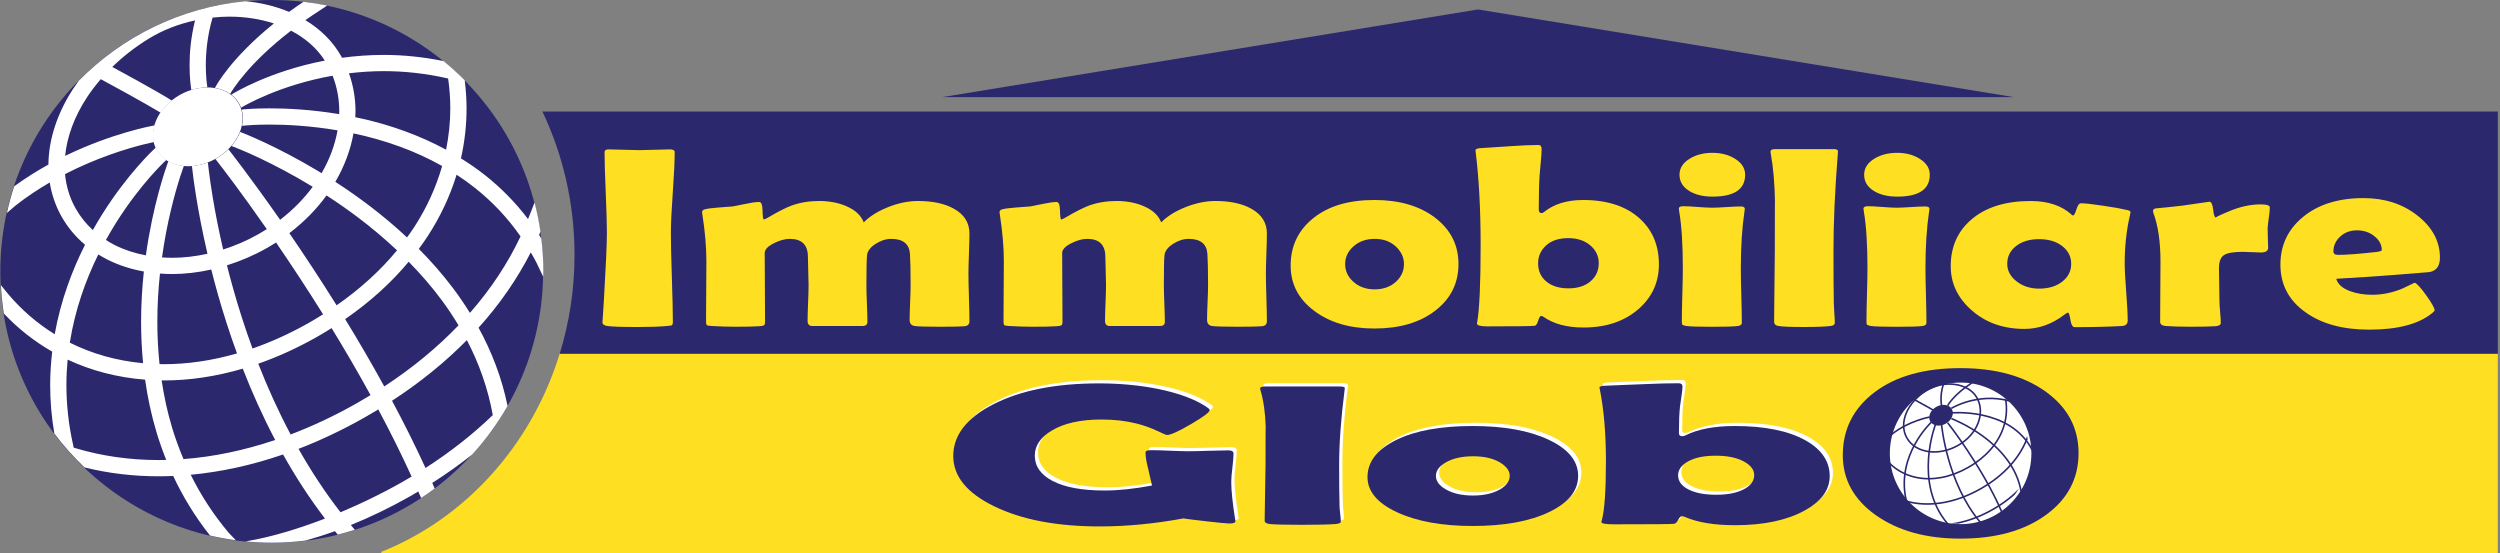 <?xml version="1.0" encoding="UTF-8" standalone="no"?>
<!-- Created with Inkscape (http://www.inkscape.org/) -->

<svg
   xmlns:dc="http://purl.org/dc/elements/1.1/"
   xmlns:cc="http://creativecommons.org/ns#"
   xmlns:rdf="http://www.w3.org/1999/02/22-rdf-syntax-ns#"
   xmlns:svg="http://www.w3.org/2000/svg"
   xmlns="http://www.w3.org/2000/svg"
   xmlns:sodipodi="http://sodipodi.sourceforge.net/DTD/sodipodi-0.dtd"
   xmlns:inkscape="http://www.inkscape.org/namespaces/inkscape"
   width="64.558mm"
   height="14.287mm"
   viewBox="0 0 64.558 14.287"
   version="1.1"
   id="svg8"
   inkscape:version="0.92.3 (2405546, 2018-03-11)"
   sodipodi:docname="logo.svg">
  <rect x="0" y="0" width="64.558" height="14.287" fill="#808080" stroke="none"/>
  <defs
     id="defs2">
    <clipPath
       id="clipPath1047"
       clipPathUnits="userSpaceOnUse">
      <path
         inkscape:connector-curvature="0"
         id="path1045"
         d="m 404.583,484.526 c 0,-5.404 -4.377,-9.783 -9.782,-9.783 -5.401,0 -9.781,4.379 -9.781,9.783 0,5.402 4.38,9.782 9.781,9.782 5.405,0 9.782,-4.38 9.782,-9.782" />
    </clipPath>
  </defs>
  <sodipodi:namedview
     id="base"
     pagecolor="#ffffff"
     bordercolor="#666666"
     borderopacity="1.0"
     inkscape:pageopacity="0.0"
     inkscape:pageshadow="2"
     inkscape:zoom="7.919596"
     inkscape:cx="126.44599"
     inkscape:cy="29.889131"
     inkscape:document-units="mm"
     inkscape:current-layer="layer1"
     showgrid="false"
     inkscape:pagecheckerboard="true"
     fit-margin-top="0"
     fit-margin-left="0"
     fit-margin-right="0"
     fit-margin-bottom="0"
     inkscape:window-width="2560"
     inkscape:window-height="1377"
     inkscape:window-x="-8"
     inkscape:window-y="-8"
     inkscape:window-maximized="1" />
  <g
     inkscape:label="Livello 1"
     inkscape:groupmode="layer"
     id="layer1"
     transform="translate(-28.79,-108.071)">
    <g
       id="g1385">
      <g
         style="fill:#ffdf22;fill-opacity:1"
         transform="matrix(0.189,0,0,-0.189,43.244,117.202)"
         id="g873">
        <path
           inkscape:connector-curvature="0"
           id="path875"
           style="fill:#ffdf22;fill-opacity:1;fill-rule:nonzero;stroke:none"
           d="m 0,0 c -3.842,-12.501 -12.865,-22.494 -24.368,-27.086 v -0.207 H 264.801 V 0 H 0" />
      </g>
      <g
         transform="matrix(0.189,0,0,-0.189,42.796,110.951)"
         id="g877">
        <path
           inkscape:connector-curvature="0"
           id="path879"
           style="fill:#2b286e;fill-opacity:1;fill-rule:nonzero;stroke:none"
           d="m 0,0 c 2.803,-5.884 4.393,-12.536 4.393,-19.587 0,-4.717 -0.716,-9.252 -2.023,-13.502 H 267.171 V 0 H 0" />
      </g>
      <g
         transform="matrix(0.189,0,0,-0.189,35.807,108.071)"
         id="g881">
        <path
           inkscape:connector-curvature="0"
           id="path883"
           style="fill:#2b286e;fill-opacity:1;fill-rule:nonzero;stroke:none"
           d="m 0,0 c 20.481,0 37.083,-16.603 37.083,-37.082 0,-20.482 -16.602,-37.083 -37.083,-37.083 -20.48,0 -37.082,16.601 -37.082,37.083 C -37.082,-16.603 -20.48,0 0,0" />
      </g>
      <g
         transform="matrix(0.189,0,0,-0.189,40.925,116.151)"
         id="g885">
        <path
           inkscape:connector-curvature="0"
           id="path887"
           style="fill:#ffffff;fill-opacity:1;fill-rule:nonzero;stroke:none"
           d="m 0,0 c -0.73,1.174 -1.502,2.31 -2.32,3.395 -1.45,1.922 -3.025,3.704 -4.66,5.354 0.428,0.581 0.844,1.168 1.231,1.765 1.724,2.656 3.039,5.464 3.927,8.366 C -0.95,18.312 -0.093,17.7 0.742,17.036 3.003,15.235 5.096,13.063 6.915,10.454 5.191,6.793 2.878,3.285 0,0 Z M 3.122,-13.966 3.098,-13.99 c -2.682,-2.581 -5.739,-4.994 -9.166,-7.197 -1.428,3.11 -2.971,6.187 -4.575,9.183 3.857,2.51 7.277,5.286 10.225,8.283 1.638,-3.125 2.874,-6.539 3.54,-10.245 z m -12.509,-9.225 c -2.583,-1.46 -5.42,-2.843 -8.293,-4.048 -2.153,2.767 -4.053,5.686 -5.738,8.662 2.989,1.153 6,2.576 9.009,4.277 0.642,0.363 1.266,0.736 1.887,1.112 1.601,-2.997 3.137,-6.073 4.554,-9.174 -0.468,-0.279 -0.939,-0.558 -1.419,-0.829 z M -28.92,-6.943 c 2.65,0.926 5.323,2.137 7.991,3.647 0.696,0.392 1.367,0.803 2.029,1.218 1.779,-2.905 3.577,-5.979 5.322,-9.157 -0.632,-0.384 -1.27,-0.763 -1.923,-1.133 -3.014,-1.705 -6.021,-3.112 -8.997,-4.243 -1.71,3.221 -3.175,6.482 -4.422,9.668 z m -10.213,-13.032 c -0.594,1.401 -1.112,2.811 -1.54,4.227 -0.66,2.181 -1.126,4.367 -1.45,6.528 0.106,-10e-4 0.211,-0.008 0.317,-0.008 3.477,0 7.092,0.532 10.768,1.61 1.247,-3.204 2.716,-6.488 4.43,-9.746 -4.277,-1.441 -8.477,-2.304 -12.525,-2.611 z m -3.373,-0.131 c -3.993,0 -7.814,0.551 -11.391,1.622 l -0.236,0.071 -0.071,0.316 c -0.646,2.856 -0.928,5.605 -0.928,8.234 -0.001,1.184 0.059,2.343 0.166,3.477 3.254,-1.521 6.821,-2.446 10.584,-2.734 0.339,-2.396 0.847,-4.832 1.585,-7.271 0.374,-1.234 0.809,-2.468 1.303,-3.697 -0.337,-0.008 -0.676,-0.018 -1.012,-0.018 z m -8.267,28.093 c 0.405,-0.25 0.818,-0.489 1.246,-0.705 1.532,-0.769 3.21,-1.308 4.976,-1.627 -0.232,-2.164 -0.377,-4.477 -0.378,-6.897 0,-1.825 0.085,-3.71 0.273,-5.631 -3.595,0.33 -6.964,1.279 -10.012,2.805 0.713,4.526 2.181,8.589 3.895,12.055 z m -3.084,6.253 c -0.839,1.487 -1.311,3.074 -1.463,4.725 2.169,1.114 4.263,1.981 6.093,2.635 1.866,0.667 3.459,1.119 4.579,1.402 0.56,0.142 1.002,0.241 1.301,0.305 0.07,0.015 0.131,0.028 0.185,0.039 -0.164,0.731 -0.126,1.507 0.091,2.275 l -0.221,-0.04 c -0.063,-0.017 -5.551,-0.99 -12.017,-4.13 0.256,2.643 1.273,5.384 2.969,7.976 0.561,0.857 1.201,1.694 1.904,2.508 2.834,-1.532 4.772,-2.613 6.026,-3.328 0.729,-0.414 1.229,-0.707 1.545,-0.894 0.159,-0.093 0.271,-0.161 0.343,-0.204 l 0.077,-0.048 0.021,-0.013 0.16,-0.1 c 0.401,0.603 0.914,1.168 1.526,1.664 l -0.513,0.32 c -0.029,0.018 -1.874,1.164 -7.614,4.274 1.452,1.412 3.115,2.716 4.969,3.855 1.922,1.184 4.094,2.014 6.336,2.501 -0.578,-2.335 -0.746,-4.465 -0.746,-6.138 0,-1.635 0.156,-2.831 0.242,-3.369 0.739,0.236 1.479,0.355 2.19,0.359 -0.072,0.45 -0.213,1.529 -0.213,3.01 -10e-4,1.746 0.199,4.043 0.926,6.522 0.762,0.08 1.526,0.131 2.284,0.131 2.125,0.001 4.204,-0.315 6.091,-0.933 -5.928,-4.783 -7.921,-8.555 -7.981,-8.675 l -0.068,-0.132 c 0.776,-0.124 1.486,-0.4 2.08,-0.814 0.31,0.544 2.49,4.162 8.311,8.636 1.916,-0.994 3.504,-2.357 4.617,-4.087 -7.641,-1.466 -12.517,-4.498 -12.592,-4.541 l -0.184,-0.114 c 0.431,-0.328 0.796,-0.731 1.069,-1.212 0.104,-0.186 0.187,-0.378 0.26,-0.574 l 0.027,0.017 0.014,0.008 c 0.307,0.191 5.154,3.059 12.467,4.349 0.613,-1.546 0.913,-3.19 0.914,-4.882 0.001,-0.122 -0.012,-0.245 -0.015,-0.368 -3.826,0.638 -7.178,0.792 -9.503,0.792 -2.098,0 -3.362,-0.123 -3.393,-0.126 l -0.428,-0.042 c 0.209,-0.708 0.222,-1.465 0.055,-2.223 l 0.591,0.058 0.045,0.004 c 0.236,0.02 1.37,0.111 3.13,0.111 2.258,0.001 5.548,-0.153 9.283,-0.787 -0.344,-1.971 -1.079,-3.957 -2.181,-5.852 -0.242,0.147 -0.487,0.297 -0.725,0.439 -5.564,3.312 -9.899,5.004 -10.398,5.196 -0.264,-0.673 -0.664,-1.327 -1.184,-1.927 l 0.352,-0.131 0.081,-0.03 c 0.645,-0.249 5.107,-2.029 10.662,-5.407 -1.202,-1.632 -2.698,-3.158 -4.457,-4.51 -4.091,5.863 -6.963,9.504 -6.974,9.52 l -0.086,0.11 c -0.486,-0.475 -1.048,-0.908 -1.686,-1.268 -0.033,-0.018 -0.067,-0.033 -0.1,-0.052 l 0.13,-0.164 c 0,0 0.067,-0.085 0.199,-0.255 0.711,-0.913 3.276,-4.256 6.7,-9.165 -0.361,-0.229 -0.726,-0.454 -1.105,-0.668 -1.592,-0.9 -3.225,-1.598 -4.861,-2.12 -0.636,2.742 -1.094,5.154 -1.415,7.08 -0.259,1.554 -0.43,2.794 -0.536,3.642 -0.053,0.424 -0.09,0.751 -0.113,0.97 -0.009,0.09 -0.016,0.152 -0.021,0.206 -0.729,-0.279 -1.465,-0.436 -2.18,-0.485 0.141,-1.316 0.687,-5.828 2.121,-11.992 -1.64,-0.363 -3.265,-0.552 -4.834,-0.552 -0.465,0 -0.922,0.022 -1.377,0.052 0.337,2.407 0.768,4.579 1.203,6.406 0.459,1.933 0.918,3.49 1.26,4.558 0.171,0.534 0.313,0.946 0.411,1.223 0.05,0.138 0.088,0.242 0.113,0.311 l 0.004,0.009 c -0.778,0.077 -1.502,0.296 -2.124,0.652 -0.402,-1.102 -2.115,-6.029 -3.071,-12.877 -1.526,0.287 -2.96,0.754 -4.251,1.404 -0.42,0.212 -0.82,0.447 -1.21,0.695 0.448,0.807 0.903,1.578 1.359,2.306 1.692,2.699 3.387,4.829 4.653,6.277 0.633,0.725 1.159,1.279 1.523,1.649 0.183,0.185 0.324,0.324 0.419,0.415 l 0.106,0.102 0.025,0.022 0.005,0.005 0.179,0.165 c -0.524,0.351 -0.966,0.804 -1.281,1.363 -0.061,0.107 -0.109,0.217 -0.159,0.327 l -0.24,-0.22 c -0.05,-0.047 -3.574,-3.29 -7.11,-8.927 -0.423,-0.674 -0.846,-1.385 -1.263,-2.128 -0.92,0.841 -1.706,1.815 -2.333,2.924 z m 45.49,-7.252 c 1.628,-1.658 3.186,-3.442 4.602,-5.368 0.783,-1.065 1.518,-2.173 2.208,-3.319 -2.892,-3.012 -6.278,-5.816 -10.146,-8.349 -1.755,3.195 -3.56,6.283 -5.344,9.197 3.388,2.34 6.295,4.974 8.68,7.839 z m -16.306,3.906 c 2.006,1.528 3.713,3.271 5.079,5.152 1.402,-0.907 2.849,-1.906 4.306,-3.006 1.789,-1.35 3.587,-2.853 5.329,-4.493 -2.248,-2.727 -5.006,-5.254 -8.256,-7.51 -2.271,3.636 -4.476,6.967 -6.458,9.857 z m -7.151,-16.431 c -3.429,-0.99 -6.78,-1.472 -9.982,-1.472 -0.202,0 -0.401,0.011 -0.603,0.015 -0.205,1.958 -0.3,3.886 -0.3,5.752 0,2.316 0.139,4.538 0.361,6.619 0.545,-0.041 1.094,-0.068 1.65,-0.068 1.751,0 3.551,0.212 5.359,0.615 0.264,-1.049 0.549,-2.129 0.864,-3.247 0.732,-2.595 1.608,-5.362 2.651,-8.214 z m -0.516,8.816 c -0.312,1.109 -0.594,2.181 -0.856,3.22 1.832,0.574 3.657,1.346 5.429,2.348 0.437,0.247 0.86,0.507 1.276,0.772 1.974,-2.877 4.168,-6.193 6.426,-9.81 -0.638,-0.399 -1.284,-0.795 -1.955,-1.174 -2.578,-1.458 -5.149,-2.619 -7.686,-3.501 -1.036,2.825 -1.909,5.57 -2.634,8.145 z m 16.429,21.25 c 2.066,-0.44 4.227,-1.033 6.396,-1.831 1.92,-0.704 3.843,-1.574 5.718,-2.628 -0.823,-2.888 -2.09,-5.691 -3.813,-8.348 -0.309,-0.476 -0.645,-0.943 -0.983,-1.41 -3.234,3.023 -6.632,5.547 -9.795,7.596 1.24,2.119 2.079,4.359 2.477,6.621 z m 4.149,8.502 c 2.753,0 5.703,-0.295 8.785,-1.01 0.194,-1.369 0.296,-2.735 0.296,-4.091 0,-1.9 -0.205,-3.779 -0.577,-5.632 -3.643,1.971 -7.414,3.278 -10.95,4.121 -0.493,0.118 -0.975,0.218 -1.457,0.319 0.012,0.262 0.031,0.524 0.032,0.785 0,1.78 -0.297,3.538 -0.894,5.212 1.511,0.182 3.097,0.296 4.765,0.296 z M 9.755,10.159 c -0.102,0.164 -0.201,0.333 -0.305,0.494 0.065,0.15 0.12,0.303 0.185,0.453 -0.198,1.35 -0.466,2.676 -0.806,3.975 L 8.237,13.559 C 8.145,13.312 8.039,13.068 7.941,12.823 c -1.757,2.312 -3.725,4.283 -5.817,5.949 -1.087,0.864 -2.211,1.632 -3.35,2.343 0.506,2.234 0.765,4.513 0.765,6.815 0,1.28 -0.09,2.566 -0.251,3.855 -0.916,0.923 -1.879,1.798 -2.887,2.622 -2.849,0.578 -5.593,0.842 -8.163,0.842 -2.014,-0.001 -3.923,-0.15 -5.712,-0.393 -0.036,0.065 -0.065,0.132 -0.103,0.196 -1.176,2.084 -2.89,3.726 -4.904,4.947 0.636,0.446 1.298,0.895 2.007,1.351 l 0.976,0.646 c -1.063,0.22 -2.145,0.386 -3.24,0.513 -0.688,-0.463 -1.353,-0.924 -1.975,-1.378 -1.853,0.774 -3.872,1.258 -5.957,1.458 -8.877,-0.861 -16.836,-4.851 -22.763,-10.854 -0.265,-0.361 -0.522,-0.725 -0.764,-1.094 -2.144,-3.281 -3.364,-6.858 -3.396,-10.373 -1.551,-0.856 -3.127,-1.843 -4.673,-2.966 -0.393,-1.194 -0.728,-2.411 -1,-3.654 l 1.142,0.985 c 1.534,1.212 3.128,2.264 4.713,3.185 0.258,-1.616 0.786,-3.191 1.622,-4.67 0.84,-1.487 1.931,-2.766 3.198,-3.839 -1.766,-3.503 -3.32,-7.614 -4.141,-12.224 -2.364,1.461 -4.504,3.293 -6.355,5.485 l -0.997,1.223 c 0.066,-1.312 0.202,-2.605 0.401,-3.879 1.96,-2.075 4.181,-3.817 6.609,-5.207 -0.174,-1.481 -0.276,-3.002 -0.277,-4.57 0,-2.132 0.179,-4.342 0.567,-6.613 1.24,-1.661 2.622,-3.207 4.116,-4.636 3.243,-0.801 6.645,-1.213 10.162,-1.213 0.651,0 1.305,0.018 1.963,0.046 1.306,-2.785 2.958,-5.521 5.027,-8.137 1.157,-0.27 2.335,-0.486 3.532,-0.645 l -0.951,0.995 c -2.155,2.544 -3.858,5.217 -5.213,7.952 4.106,0.382 8.333,1.296 12.616,2.771 1.679,-2.994 3.577,-5.94 5.725,-8.755 -3.726,-1.44 -7.419,-2.541 -10.603,-3.075 l -0.271,-0.045 c 1.195,-0.116 2.406,-0.18 3.631,-0.18 1.555,0 3.084,0.107 4.588,0.293 1.334,0.378 2.672,0.796 4.017,1.283 0.129,-0.157 0.257,-0.315 0.385,-0.473 0.788,0.196 1.565,0.418 2.332,0.664 l -0.312,0.369 c -0.08,0.092 -0.153,0.189 -0.231,0.282 2.65,1.073 5.313,2.351 7.976,3.857 0.419,0.237 0.827,0.481 1.238,0.724 0.1,-0.231 0.205,-0.46 0.304,-0.691 l 0.086,-0.2 c 0.63,0.416 1.251,0.845 1.855,1.297 -0.112,0.255 -0.225,0.509 -0.337,0.764 1.922,1.222 3.731,2.514 5.436,3.861 1.856,2.024 3.483,4.259 4.857,6.657 C 4.348,-8.831 2.959,-5.271 1.18,-2.024 4.088,1.201 6.468,4.653 8.315,8.269 8.566,7.838 8.813,7.403 9.049,6.95 l 0.965,-2.016 c 0.004,0.251 0.019,0.499 0.019,0.751 0,1.515 -0.102,3.006 -0.278,4.474" />
      </g>
      <g
         transform="matrix(0.189,0,0,-0.189,32.836,111.945)"
         id="g889">
        <path
           inkscape:connector-curvature="0"
           id="path891"
           style="fill:#ffffff;fill-opacity:1;fill-rule:nonzero;stroke:none"
           d="M 0,0 C -1.358,2.403 0.051,5.771 3.149,7.522 6.247,9.273 9.86,8.744 11.218,6.341 12.576,3.937 11.167,0.568 8.069,-1.182 4.971,-2.933 1.359,-2.405 0,0" />
      </g>
      <g
         transform="matrix(0.189,0,0,-0.189,66.956,108.315)"
         id="g893">
        <path
           inkscape:connector-curvature="0"
           id="path895"
           style="fill:#2b286e;fill-opacity:1;fill-rule:nonzero;stroke:none"
           d="M 0,0 -73.221,-11.982 H 73.22 L 0,0" />
      </g>
      <g
         style="fill:#ffdf22;fill-opacity:1"
         transform="matrix(0.189,0,0,-0.189,46.114,114.087)"
         id="g901">
        <path
           inkscape:connector-curvature="0"
           id="path903"
           style="fill:#ffdf22;fill-opacity:1;fill-rule:nonzero;stroke:none"
           d="m 0,0 c 0,-1.353 0.045,-3.388 0.136,-6.106 0.091,-2.717 0.136,-4.753 0.136,-6.106 0,-0.229 -0.068,-0.372 -0.204,-0.429 -0.031,-0.012 -0.227,-0.035 -0.59,-0.069 -0.984,-0.092 -2.301,-0.138 -3.951,-0.138 -2.21,0 -3.617,0.046 -4.222,0.138 -0.439,0.069 -0.659,0.247 -0.659,0.533 0,-0.183 0.068,0.826 0.205,3.027 0.272,4.644 0.408,7.694 0.408,9.15 0,1.227 -0.053,3.067 -0.159,5.521 -0.106,2.453 -0.159,4.294 -0.159,5.521 0,0.252 0.174,0.378 0.522,0.378 0.47,0 1.177,-0.017 2.123,-0.051 0.946,-0.035 1.654,-0.052 2.123,-0.052 0.469,0 1.161,0.017 2.077,0.052 0.916,0.034 1.608,0.051 2.078,0.051 0.438,0 0.658,-0.126 0.658,-0.378 C 0.522,9.815 0.435,7.974 0.261,5.521 0.086,3.067 0,1.227 0,0" />
      </g>
      <g
         style="fill:#ffdf22;fill-opacity:1"
         transform="matrix(0.189,0,0,-0.189,53.824,116.369)"
         id="g905">
        <path
           inkscape:connector-curvature="0"
           id="path907"
           style="fill:#ffdf22;fill-opacity:1;fill-rule:nonzero;stroke:none"
           d="m 0,0 c 0,-0.401 -0.227,-0.625 -0.681,-0.67 -0.454,-0.046 -1.574,-0.069 -3.36,-0.069 -1.847,0 -2.997,0.034 -3.451,0.103 -0.454,0.069 -0.681,0.35 -0.681,0.843 0,0.527 0.023,1.316 0.068,2.364 0.045,1.05 0.068,1.838 0.068,2.365 0,2.007 -0.03,3.434 -0.09,4.283 -0.091,1.364 -0.947,2.047 -2.566,2.047 -0.711,0 -1.419,-0.227 -2.122,-0.68 -0.705,-0.453 -1.094,-0.954 -1.17,-1.505 -0.06,-0.481 -0.091,-1.891 -0.091,-4.231 0,-0.539 0.023,-1.356 0.069,-2.45 0.045,-1.096 0.068,-1.918 0.068,-2.469 0,-0.378 -0.22,-0.567 -0.659,-0.567 h -6.879 c -0.423,0 -0.635,0.235 -0.635,0.705 0,0.539 0.022,1.347 0.068,2.425 0.045,1.078 0.068,1.892 0.068,2.442 0,0.425 -0.015,1.067 -0.046,1.926 -0.03,0.861 -0.045,1.508 -0.045,1.944 0,1.639 -0.825,2.46 -2.475,2.46 -0.666,0 -1.384,-0.196 -2.156,-0.585 -0.848,-0.424 -1.272,-0.872 -1.272,-1.341 0,-1.044 0.008,-2.604 0.023,-4.679 0.015,-2.075 0.023,-3.629 0.023,-4.661 0,-0.286 -0.046,-0.464 -0.137,-0.533 -0.09,-0.069 -0.325,-0.114 -0.703,-0.137 -0.681,-0.046 -1.756,-0.069 -3.224,-0.069 -0.953,0 -2.036,0.034 -3.246,0.103 -0.364,0.023 -0.58,0.063 -0.647,0.121 -0.069,0.057 -0.102,0.229 -0.102,0.515 0,0.918 0.007,2.29 0.022,4.119 0.015,1.829 0.022,3.202 0.022,4.119 0,1.881 -0.181,3.997 -0.544,6.347 -0.031,0.138 -0.045,0.241 -0.045,0.31 0,0.195 0.105,0.326 0.318,0.395 0.332,0.103 0.96,0.189 1.884,0.258 1.135,0.08 1.808,0.132 2.02,0.155 0.151,0.023 0.749,0.143 1.794,0.361 0.741,0.161 1.339,0.241 1.793,0.241 0.287,0 0.439,-0.399 0.454,-1.195 0.015,-0.797 0.076,-1.196 0.182,-1.196 0.151,0.046 0.325,0.126 0.522,0.241 1.362,0.803 2.436,1.353 3.224,1.651 1.165,0.424 2.429,0.637 3.791,0.637 1.392,0 2.633,-0.236 3.723,-0.706 1.226,-0.527 2.021,-1.267 2.384,-2.218 0.802,0.825 1.907,1.519 3.314,2.081 1.408,0.561 2.778,0.843 4.11,0.843 1.998,0 3.624,-0.351 4.881,-1.05 C -0.711,14.602 0,13.473 0,12.005 0,11.397 -0.023,10.483 -0.068,9.262 -0.114,8.041 -0.136,7.126 -0.136,6.519 -0.136,5.797 -0.114,4.71 -0.068,3.259 -0.023,1.809 0,0.723 0,0" />
      </g>
      <g
         style="fill:#ffdf22;fill-opacity:1"
         transform="matrix(0.189,0,0,-0.189,61.505,116.369)"
         id="g909">
        <path
           inkscape:connector-curvature="0"
           id="path911"
           style="fill:#ffdf22;fill-opacity:1;fill-rule:nonzero;stroke:none"
           d="m 0,0 c 0,-0.401 -0.227,-0.625 -0.681,-0.67 -0.454,-0.046 -1.575,-0.069 -3.36,-0.069 -1.846,0 -2.996,0.034 -3.45,0.103 -0.455,0.069 -0.682,0.35 -0.682,0.843 0,0.527 0.023,1.316 0.068,2.364 0.046,1.05 0.069,1.838 0.069,2.365 0,2.007 -0.031,3.434 -0.091,4.283 -0.091,1.364 -0.946,2.047 -2.566,2.047 -0.711,0 -1.419,-0.227 -2.122,-0.68 -0.704,-0.453 -1.094,-0.954 -1.17,-1.505 -0.06,-0.481 -0.09,-1.891 -0.09,-4.231 0,-0.539 0.023,-1.356 0.068,-2.45 0.045,-1.096 0.068,-1.918 0.068,-2.469 0,-0.378 -0.22,-0.567 -0.658,-0.567 h -6.879 c -0.424,0 -0.636,0.235 -0.636,0.705 0,0.539 0.022,1.347 0.068,2.425 0.045,1.078 0.068,1.892 0.068,2.442 0,0.425 -0.015,1.067 -0.045,1.926 -0.031,0.861 -0.046,1.508 -0.046,1.944 0,1.639 -0.825,2.46 -2.474,2.46 -0.666,0 -1.385,-0.196 -2.157,-0.585 -0.848,-0.424 -1.271,-0.872 -1.271,-1.341 0,-1.044 0.007,-2.604 0.022,-4.679 0.015,-2.075 0.023,-3.629 0.023,-4.661 0,-0.286 -0.045,-0.464 -0.136,-0.533 -0.091,-0.069 -0.326,-0.114 -0.704,-0.137 -0.681,-0.046 -1.756,-0.069 -3.224,-0.069 -0.953,0 -2.036,0.034 -3.246,0.103 -0.363,0.023 -0.579,0.063 -0.647,0.121 -0.068,0.057 -0.102,0.229 -0.102,0.515 0,0.918 0.007,2.29 0.022,4.119 0.015,1.829 0.023,3.202 0.023,4.119 0,1.881 -0.181,3.997 -0.545,6.347 -0.03,0.138 -0.045,0.241 -0.045,0.31 0,0.195 0.105,0.326 0.318,0.395 0.332,0.103 0.961,0.189 1.884,0.258 1.135,0.08 1.808,0.132 2.021,0.155 0.15,0.023 0.749,0.143 1.793,0.361 0.741,0.161 1.339,0.241 1.794,0.241 0.287,0 0.438,-0.399 0.454,-1.195 0.014,-0.797 0.075,-1.196 0.181,-1.196 0.151,0.046 0.325,0.126 0.522,0.241 1.363,0.803 2.437,1.353 3.224,1.651 1.165,0.424 2.429,0.637 3.791,0.637 1.393,0 2.634,-0.236 3.724,-0.706 1.226,-0.527 2.02,-1.267 2.383,-2.218 0.803,0.825 1.908,1.519 3.315,2.081 1.407,0.561 2.777,0.843 4.109,0.843 1.998,0 3.625,-0.351 4.88,-1.05 C -0.712,14.602 0,13.473 0,12.005 0,11.397 -0.023,10.483 -0.068,9.262 -0.114,8.041 -0.136,7.126 -0.136,6.519 -0.136,5.797 -0.114,4.71 -0.068,3.259 -0.023,1.809 0,0.723 0,0" />
      </g>
      <g
         style="fill:#ffdf22;fill-opacity:1"
         transform="matrix(0.189,0,0,-0.189,65.045,114.89)"
         id="g913">
        <path
           inkscape:connector-curvature="0"
           id="path915"
           style="fill:#ffdf22;fill-opacity:1;fill-rule:nonzero;stroke:none"
           d="M 0,0 C 0,0.906 -0.371,1.705 -1.112,2.399 -1.854,3.093 -2.815,3.44 -3.996,3.44 -5.191,3.44 -6.175,3.084 -6.947,2.373 -7.674,1.708 -8.037,0.917 -8.037,0 c 0,-0.929 0.363,-1.726 1.09,-2.391 0.772,-0.711 1.756,-1.066 2.951,-1.066 1.181,0 2.157,0.355 2.929,1.066 C -0.356,-1.726 0,-0.929 0,0 Z m 7.447,0 c 0,-2.614 -1.056,-4.736 -3.167,-6.364 -2.112,-1.628 -4.885,-2.442 -8.321,-2.442 -3.33,0 -6.069,0.802 -8.218,2.408 -2.15,1.605 -3.224,3.669 -3.224,6.191 0,2.66 1.029,4.819 3.088,6.476 2.057,1.657 4.843,2.485 8.354,2.485 3.42,0 6.19,-0.811 8.309,-2.433 C 6.387,4.698 7.447,2.591 7.447,0" />
      </g>
      <g
         style="fill:#ffdf22;fill-opacity:1"
         transform="matrix(0.189,0,0,-0.189,70.075,114.864)"
         id="g917">
        <path
           inkscape:connector-curvature="0"
           id="path919"
           style="fill:#ffdf22;fill-opacity:1;fill-rule:nonzero;stroke:none"
           d="m 0,0 c 0,0.951 -0.385,1.756 -1.157,2.416 -0.772,0.659 -1.778,0.989 -3.019,0.989 -1.272,0 -2.275,-0.33 -3.008,-0.989 -0.735,-0.66 -1.102,-1.477 -1.102,-2.451 0,-1.009 0.356,-1.823 1.068,-2.442 0.756,-0.654 1.785,-0.98 3.086,-0.98 1.288,0 2.309,0.337 3.066,1.014 C -0.355,-1.812 0,-0.998 0,0 Z m 8.219,-0.19 c 0,-2.408 -0.908,-4.42 -2.724,-6.037 -1.937,-1.72 -4.465,-2.58 -7.583,-2.58 -2.27,0 -4.101,0.494 -5.494,1.48 -0.106,0.068 -0.197,0.103 -0.272,0.103 -0.152,0 -0.292,-0.212 -0.42,-0.636 -0.129,-0.425 -0.284,-0.66 -0.466,-0.706 -0.258,-0.057 -2.414,-0.086 -6.47,-0.086 -0.954,0 -1.43,0.132 -1.43,0.396 0,0.034 0.014,0.12 0.046,0.258 0.301,1.823 0.454,5.297 0.454,10.422 0,4.896 -0.228,9.156 -0.682,12.779 l -0.022,0.19 c 0,0.183 0.234,0.286 0.704,0.309 0.332,0.011 1.649,0.097 3.95,0.258 1.619,0.115 2.935,0.172 3.95,0.172 0.287,0 0.431,-0.189 0.431,-0.568 0,-0.447 -0.038,-1.038 -0.114,-1.771 -0.09,-0.906 -0.143,-1.502 -0.159,-1.789 -0.075,-1.135 -0.113,-2.683 -0.113,-4.644 0,-0.355 0.121,-0.533 0.363,-0.533 0.121,0 0.235,0.046 0.341,0.138 1.362,1.101 3.148,1.651 5.357,1.651 3.315,0 5.904,-0.854 7.765,-2.563 C 7.357,4.471 8.219,2.39 8.219,-0.19" />
      </g>
      <g
         style="fill:#ffdf22;fill-opacity:1"
         transform="matrix(0.189,0,0,-0.189,73.855,112.583)"
         id="g921">
        <path
           inkscape:connector-curvature="0"
           id="path923"
           style="fill:#ffdf22;fill-opacity:1;fill-rule:nonzero;stroke:none"
           d="m 0,0 c 0,-1.995 -1.484,-2.992 -4.449,-2.992 -1.272,0 -2.325,0.252 -3.157,0.756 -0.908,0.551 -1.362,1.296 -1.362,2.236 0,0.894 0.469,1.628 1.408,2.201 0.863,0.528 1.899,0.791 3.111,0.791 1.179,0 2.202,-0.269 3.064,-0.808 C -0.462,1.611 0,0.883 0,0 Z m -0.59,-12.779 c 0,-0.837 0.022,-2.084 0.067,-3.741 0.046,-1.656 0.069,-2.898 0.069,-3.723 0,-0.241 -0.19,-0.384 -0.568,-0.43 -0.514,-0.069 -1.673,-0.103 -3.473,-0.103 -1.817,0 -2.982,0.034 -3.496,0.103 -0.333,0.046 -0.538,0.121 -0.614,0.224 -0.03,0.045 -0.045,0.217 -0.045,0.516 0,0.791 0.023,1.98 0.068,3.568 0.046,1.588 0.068,2.784 0.068,3.586 0,3.256 -0.166,5.848 -0.499,7.774 -0.03,0.183 -0.046,0.304 -0.046,0.361 0,0.23 0.205,0.344 0.613,0.344 0.424,0 1.071,-0.034 1.942,-0.103 0.87,-0.069 1.524,-0.103 1.964,-0.103 0.438,0 1.096,0.028 1.974,0.086 0.878,0.057 1.536,0.086 1.976,0.086 0.363,0 0.545,-0.115 0.545,-0.344 0,-0.046 -0.016,-0.155 -0.046,-0.327 -0.333,-2.236 -0.499,-4.827 -0.499,-7.774" />
      </g>
      <g
         style="fill:#ffdf22;fill-opacity:1"
         transform="matrix(0.189,0,0,-0.189,76.136,114.532)"
         id="g925">
        <path
           inkscape:connector-curvature="0"
           id="path927"
           style="fill:#ffdf22;fill-opacity:1;fill-rule:nonzero;stroke:none"
           d="m 0,0 c 0,-3.13 0.015,-5.533 0.046,-7.207 0,-0.264 0.023,-0.716 0.068,-1.358 0.046,-0.585 0.068,-1.038 0.068,-1.359 0,-0.241 -0.189,-0.384 -0.567,-0.43 -0.682,-0.092 -1.908,-0.138 -3.678,-0.138 -1.816,0 -2.975,0.046 -3.474,0.138 -0.333,0.057 -0.522,0.212 -0.567,0.464 0,0.034 0,0.281 0,0.74 0,1.02 0.015,2.548 0.045,4.584 0.03,2.035 0.046,3.557 0.046,4.566 0,4.815 0.007,7.011 0.022,6.587 -0.045,2.534 -0.234,4.718 -0.567,6.553 -0.03,0.126 -0.046,0.223 -0.046,0.292 0,0.252 0.197,0.378 0.591,0.378 h 8.104 c 0.378,0 0.553,-0.12 0.523,-0.361 L 0.591,13.14 C 0.197,8.186 0,3.806 0,0" />
      </g>
      <g
         style="fill:#ffdf22;fill-opacity:1"
         transform="matrix(0.189,0,0,-0.189,78.623,112.583)"
         id="g929">
        <path
           inkscape:connector-curvature="0"
           id="path931"
           style="fill:#ffdf22;fill-opacity:1;fill-rule:nonzero;stroke:none"
           d="m 0,0 c 0,-1.995 -1.483,-2.992 -4.449,-2.992 -1.272,0 -2.324,0.252 -3.156,0.756 -0.909,0.551 -1.363,1.296 -1.363,2.236 0,0.894 0.469,1.628 1.408,2.201 0.863,0.528 1.899,0.791 3.111,0.791 1.179,0 2.202,-0.269 3.064,-0.808 C -0.462,1.611 0,0.883 0,0 Z m -0.59,-12.779 c 0,-0.837 0.023,-2.084 0.068,-3.741 0.045,-1.656 0.068,-2.898 0.068,-3.723 0,-0.241 -0.19,-0.384 -0.568,-0.43 -0.514,-0.069 -1.672,-0.103 -3.473,-0.103 -1.817,0 -2.982,0.034 -3.496,0.103 -0.333,0.046 -0.537,0.121 -0.614,0.224 -0.03,0.045 -0.044,0.217 -0.044,0.516 0,0.791 0.022,1.98 0.067,3.568 0.046,1.588 0.068,2.784 0.068,3.586 0,3.256 -0.166,5.848 -0.499,7.774 -0.03,0.183 -0.046,0.304 -0.046,0.361 0,0.23 0.205,0.344 0.614,0.344 0.423,0 1.07,-0.034 1.941,-0.103 0.87,-0.069 1.524,-0.103 1.964,-0.103 0.438,0 1.097,0.028 1.975,0.086 0.877,0.057 1.536,0.086 1.975,0.086 0.363,0 0.545,-0.115 0.545,-0.344 0,-0.046 -0.016,-0.155 -0.046,-0.327 -0.333,-2.236 -0.499,-4.827 -0.499,-7.774" />
      </g>
      <g
         style="fill:#ffdf22;fill-opacity:1"
         transform="matrix(0.189,0,0,-0.189,82.275,114.884)"
         id="g933">
        <path
           inkscape:connector-curvature="0"
           id="path935"
           style="fill:#ffdf22;fill-opacity:1;fill-rule:nonzero;stroke:none"
           d="M 0,0 C 0,0.975 -0.405,1.78 -1.215,2.417 -2.025,3.053 -3.08,3.371 -4.382,3.371 -5.684,3.371 -6.735,3.056 -7.537,2.425 -8.34,1.794 -8.74,0.986 -8.74,0 c 0,-0.929 0.422,-1.726 1.271,-2.391 0.847,-0.665 1.876,-0.997 3.087,-0.997 1.286,0 2.339,0.318 3.156,0.954 C -0.408,-1.797 0,-0.986 0,0 Z m 7.31,0.104 c 0,-0.884 0.068,-2.196 0.205,-3.939 0.135,-1.743 0.204,-3.05 0.204,-3.921 0,-0.459 -0.265,-0.706 -0.794,-0.74 -1.877,-0.103 -4.027,-0.155 -6.449,-0.155 -0.287,0 -0.48,0.33 -0.579,0.989 -0.098,0.659 -0.215,0.995 -0.351,1.006 -0.121,-0.046 -0.281,-0.143 -0.477,-0.292 -1.695,-1.296 -3.512,-1.944 -5.448,-1.944 -2.952,0 -5.397,0.883 -7.333,2.649 -1.832,1.651 -2.747,3.623 -2.747,5.916 0,2.649 0.945,4.782 2.838,6.398 1.967,1.674 4.661,2.512 8.082,2.512 2.376,0 4.253,-0.631 5.63,-1.893 0.06,-0.057 0.113,-0.085 0.159,-0.085 0.136,0 0.291,0.277 0.465,0.834 0.174,0.556 0.383,0.834 0.625,0.834 0.559,0 1.626,-0.121 3.201,-0.361 C 6.039,7.682 7.113,7.487 7.765,7.327 7.991,7.258 8.104,7.166 8.104,7.052 8.104,7.006 8.082,6.885 8.037,6.69 7.552,4.615 7.31,2.419 7.31,0.104" />
      </g>
      <g
         style="fill:#ffdf22;fill-opacity:1"
         transform="matrix(0.189,0,0,-0.189,87.361,114.464)"
         id="g937">
        <path
           inkscape:connector-curvature="0"
           id="path939"
           style="fill:#ffdf22;fill-opacity:1;fill-rule:nonzero;stroke:none"
           d="m 0,0 c 0,-0.447 -0.325,-0.671 -0.977,-0.671 -0.287,0 -0.707,0.015 -1.26,0.043 -0.552,0.029 -0.964,0.043 -1.237,0.043 -1.256,0 -2.111,-0.149 -2.565,-0.447 -0.454,-0.298 -0.681,-0.9 -0.681,-1.806 0,-0.493 0.011,-1.241 0.034,-2.244 0.023,-1.004 0.034,-1.752 0.034,-2.245 0,-0.332 0.03,-0.829 0.091,-1.488 0.06,-0.659 0.091,-1.149 0.091,-1.47 0,-0.275 -0.25,-0.43 -0.75,-0.464 -0.727,-0.046 -1.839,-0.069 -3.337,-0.069 -1.438,0 -2.588,0.034 -3.451,0.103 -0.499,0.046 -0.749,0.235 -0.749,0.567 0,0.918 0.008,2.291 0.022,4.119 0.016,1.83 0.024,3.202 0.024,4.12 0,2.694 -0.326,4.913 -0.977,6.656 -0.03,0.103 -0.045,0.189 -0.045,0.258 0,0.172 0.114,0.286 0.34,0.344 0.832,0.069 2.051,0.195 3.655,0.378 2.392,0.355 3.625,0.534 3.702,0.534 0.271,0 0.445,-0.362 0.521,-1.084 0.076,-0.723 0.212,-1.084 0.409,-1.084 -0.213,0 0.408,0.301 1.862,0.903 1.453,0.602 2.852,0.903 4.2,0.903 0.847,0 1.271,-0.138 1.271,-0.413 C 0.227,5.154 0.181,4.684 0.091,4.076 0,3.423 -0.053,2.952 -0.069,2.666 -0.069,2.333 -0.061,1.892 -0.045,1.342 -0.016,0.665 0,0.218 0,0" />
      </g>
      <g
         style="fill:#ffdf22;fill-opacity:1"
         transform="matrix(0.189,0,0,-0.189,90.295,114.526)"
         id="g941">
        <path
           inkscape:connector-curvature="0"
           id="path943"
           style="fill:#ffdf22;fill-opacity:1;fill-rule:nonzero;stroke:none"
           d="M 0,0 C 0,0.711 -0.333,1.336 -0.999,1.875 -1.665,2.414 -2.46,2.683 -3.383,2.683 -4.336,2.683 -5.123,2.379 -5.745,1.772 -6.32,1.21 -6.607,0.55 -6.607,-0.206 c 0,-0.31 0.212,-0.465 0.636,-0.465 1.12,0 2.86,0.132 5.222,0.396 C -0.25,-0.218 0,-0.126 0,0 Z m 7.946,-1.049 c 0,-1.158 -0.492,-1.818 -1.476,-1.978 -0.167,-0.023 -1.733,-0.149 -4.7,-0.378 -1.786,-0.15 -4.449,-0.327 -7.991,-0.533 0.212,-0.746 0.855,-1.313 1.93,-1.703 0.878,-0.321 1.877,-0.482 2.997,-0.482 1.346,0 2.701,0.275 4.063,0.826 0.575,0.275 1.151,0.55 1.726,0.825 0.318,-0.114 0.851,-0.699 1.6,-1.754 0.749,-1.055 1.124,-1.726 1.124,-2.012 0,-0.081 -0.113,-0.213 -0.34,-0.396 -1.847,-1.502 -4.715,-2.253 -8.605,-2.253 -3.602,0 -6.508,0.797 -8.718,2.391 -2.269,1.617 -3.405,3.778 -3.405,6.484 0,2.637 1.014,4.798 3.042,6.484 2.089,1.742 4.858,2.614 8.31,2.614 2.906,0 5.373,-0.803 7.401,-2.408 2.027,-1.605 3.042,-3.514 3.042,-5.727" />
      </g>
      <g
         transform="matrix(0.189,0,0,-0.189,60.776,121.438)"
         id="g945">
        <path
           inkscape:connector-curvature="0"
           id="path947"
           style="fill:#ffffff;fill-opacity:1;fill-rule:nonzero;stroke:none"
           d="m 0,0 c 0.037,-0.241 -0.228,-0.361 -0.798,-0.361 -0.361,0 -1.401,0.098 -3.12,0.294 -1.719,0.196 -2.778,0.33 -3.177,0.402 -3.971,-0.732 -7.779,-1.098 -11.426,-1.098 -5.869,0 -10.685,0.919 -14.446,2.756 -3.723,1.81 -5.585,4.098 -5.585,6.863 0,2.826 1.805,5.172 5.415,7.036 3.722,1.926 8.557,2.889 14.502,2.889 2.887,0 5.604,-0.258 8.149,-0.776 2.754,-0.57 4.92,-1.373 6.497,-2.408 0.322,-0.214 0.484,-0.365 0.484,-0.454 0,-0.286 -0.85,-0.926 -2.55,-1.92 -1.7,-0.994 -2.797,-1.491 -3.291,-1.491 -0.114,0 -0.551,0.182 -1.311,0.548 -0.931,0.437 -1.88,0.776 -2.849,1.016 -1.444,0.366 -3.04,0.549 -4.787,0.549 -2.849,0 -5.11,-0.5 -6.781,-1.498 -1.558,-0.919 -2.336,-2.065 -2.336,-3.438 0,-1.454 0.807,-2.604 2.421,-3.451 1.671,-0.874 4.037,-1.311 7.095,-1.311 1.938,0 4.103,0.227 6.496,0.682 -0.056,0.294 -0.228,1.044 -0.512,2.247 -0.247,0.927 -0.371,1.677 -0.371,2.248 0,0.169 0.124,0.272 0.371,0.307 0.094,0.018 0.246,0.027 0.456,0.027 0.55,0 1.381,-0.025 2.493,-0.073 1.111,-0.05 1.951,-0.074 2.521,-0.074 0.608,0 1.52,0.02 2.736,0.06 1.215,0.04 2.127,0.06 2.735,0.06 0.475,0 0.712,-0.147 0.712,-0.441 0,-0.428 -0.052,-1.075 -0.156,-1.94 C -0.518,6.385 -0.57,5.739 -0.57,5.311 -0.57,4.16 -0.39,2.439 -0.029,0.147 L 0,0" />
      </g>
      <g
         transform="matrix(0.189,0,0,-0.189,63.455,119.997)"
         id="g949">
        <path
           inkscape:connector-curvature="0"
           id="path951"
           style="fill:#ffffff;fill-opacity:1;fill-rule:nonzero;stroke:none"
           d="m 0,0 c 0,-2.435 0.018,-4.303 0.057,-5.605 0,-0.205 0.029,-0.558 0.085,-1.057 0.057,-0.455 0.086,-0.807 0.086,-1.057 0,-0.187 -0.238,-0.298 -0.712,-0.334 -0.855,-0.071 -2.394,-0.107 -4.617,-0.107 -2.279,0 -3.732,0.036 -4.359,0.107 -0.418,0.044 -0.655,0.165 -0.712,0.361 0,0.027 0,0.218 0,0.575 0,0.794 0.019,1.982 0.057,3.565 0.038,1.583 0.057,2.767 0.057,3.552 0,3.745 0.009,5.453 0.029,5.123 -0.057,1.971 -0.295,3.67 -0.713,5.097 -0.038,0.098 -0.057,0.174 -0.057,0.227 0,0.196 0.247,0.294 0.741,0.294 H 0.114 c 0.475,0 0.694,-0.093 0.655,-0.28 L 0.741,10.22 C 0.247,6.367 0,2.961 0,0" />
      </g>
      <g
         transform="matrix(0.189,0,0,-0.189,67.86,120.275)"
         id="g953">
        <path
           inkscape:connector-curvature="0"
           id="path955"
           style="fill:#ffffff;fill-opacity:1;fill-rule:nonzero;stroke:none"
           d="M 0,0 C 0,0.705 -0.466,1.327 -1.395,1.867 -2.327,2.406 -3.533,2.676 -5.014,2.676 -6.515,2.676 -7.75,2.399 -8.719,1.846 -9.63,1.329 -10.086,0.714 -10.086,0 c 0,-0.722 0.456,-1.342 1.367,-1.859 0.969,-0.553 2.204,-0.83 3.705,-0.83 1.481,0 2.707,0.277 3.675,0.83 C -0.446,-1.342 0,-0.722 0,0 Z m 9.346,0 c 0,-2.033 -1.324,-3.683 -3.975,-4.949 -2.649,-1.266 -6.131,-1.9 -10.442,-1.9 -4.18,0 -7.617,0.624 -10.315,1.873 -2.697,1.248 -4.045,2.854 -4.045,4.816 0,2.069 1.291,3.747 3.875,5.036 2.583,1.289 6.078,1.933 10.485,1.933 4.293,0 7.768,-0.631 10.429,-1.893 C 8.017,3.654 9.346,2.016 9.346,0" />
      </g>
      <g
         transform="matrix(0.189,0,0,-0.189,74.173,120.255)"
         id="g957">
        <path
           inkscape:connector-curvature="0"
           id="path959"
           style="fill:#ffffff;fill-opacity:1;fill-rule:nonzero;stroke:none"
           d="m 0,0 c 0,0.741 -0.484,1.367 -1.453,1.88 -0.968,0.512 -2.232,0.769 -3.789,0.769 -1.595,0 -2.854,-0.257 -3.775,-0.769 -0.922,-0.513 -1.382,-1.149 -1.382,-1.907 0,-0.784 0.445,-1.417 1.339,-1.899 0.949,-0.508 2.241,-0.763 3.875,-0.763 1.614,0 2.896,0.264 3.847,0.79 C -0.446,-1.409 0,-0.776 0,0 Z m 10.315,-0.147 c 0,-1.873 -1.14,-3.438 -3.419,-4.695 -2.432,-1.338 -5.604,-2.007 -9.517,-2.007 -2.849,0 -5.148,0.384 -6.895,1.151 -0.133,0.053 -0.247,0.08 -0.342,0.08 -0.19,0 -0.366,-0.165 -0.527,-0.495 -0.161,-0.33 -0.357,-0.513 -0.584,-0.548 -0.324,-0.045 -3.031,-0.067 -8.12,-0.067 -1.197,0 -1.795,0.102 -1.795,0.307 0,0.027 0.018,0.094 0.056,0.201 0.38,1.418 0.571,4.12 0.571,8.107 0,3.807 -0.286,7.12 -0.856,9.939 l -0.028,0.147 c 0,0.142 0.295,0.223 0.884,0.241 0.417,0.009 2.069,0.075 4.957,0.2 2.032,0.089 3.685,0.134 4.958,0.134 0.36,0 0.541,-0.147 0.541,-0.442 0,-0.347 -0.047,-0.807 -0.143,-1.377 -0.113,-0.705 -0.181,-1.169 -0.199,-1.392 -0.095,-0.883 -0.143,-2.086 -0.143,-3.612 0,-0.276 0.153,-0.414 0.456,-0.414 0.153,0 0.294,0.036 0.428,0.107 1.709,0.856 3.95,1.284 6.725,1.284 4.159,0 7.407,-0.664 9.744,-1.993 2.165,-1.231 3.248,-2.849 3.248,-4.856" />
      </g>
      <g
         transform="matrix(0.189,0,0,-0.189,60.692,121.521)"
         id="g961">
        <path
           inkscape:connector-curvature="0"
           id="path963"
           style="fill:#2b286e;fill-opacity:1;fill-rule:nonzero;stroke:none"
           d="m 0,0 c 0.038,-0.241 -0.228,-0.362 -0.797,-0.362 -0.362,0 -1.402,0.099 -3.121,0.295 -1.719,0.196 -2.777,0.329 -3.176,0.401 -3.971,-0.731 -7.779,-1.097 -11.426,-1.097 -5.87,0 -10.685,0.918 -14.446,2.756 -3.723,1.81 -5.585,4.098 -5.585,6.862 0,2.827 1.805,5.173 5.414,7.036 3.723,1.927 8.557,2.89 14.503,2.89 2.887,0 5.603,-0.259 8.149,-0.776 2.754,-0.571 4.919,-1.373 6.496,-2.408 0.323,-0.214 0.485,-0.366 0.485,-0.455 0,-0.285 -0.851,-0.925 -2.55,-1.919 -1.7,-0.995 -2.798,-1.492 -3.291,-1.492 -0.115,0 -0.552,0.183 -1.311,0.549 -0.931,0.437 -1.881,0.775 -2.849,1.016 -1.444,0.366 -3.04,0.549 -4.787,0.549 -2.85,0 -5.11,-0.5 -6.781,-1.499 -1.558,-0.918 -2.337,-2.064 -2.337,-3.438 0,-1.453 0.807,-2.604 2.422,-3.451 1.671,-0.874 4.036,-1.311 7.095,-1.311 1.937,0 4.103,0.228 6.496,0.683 -0.057,0.294 -0.228,1.043 -0.513,2.247 -0.247,0.927 -0.37,1.677 -0.37,2.247 0,0.169 0.123,0.272 0.37,0.308 0.095,0.018 0.247,0.027 0.456,0.027 0.551,0 1.382,-0.025 2.493,-0.074 1.111,-0.049 1.952,-0.074 2.522,-0.074 0.607,0 1.519,0.02 2.735,0.061 1.216,0.04 2.127,0.06 2.736,0.06 0.474,0 0.712,-0.147 0.712,-0.441 0,-0.429 -0.053,-1.075 -0.157,-1.94 -0.105,-0.865 -0.156,-1.512 -0.156,-1.94 0,-1.15 0.18,-2.871 0.541,-5.163 L 0,0" />
      </g>
      <g
         transform="matrix(0.189,0,0,-0.189,63.371,120.081)"
         id="g965">
        <path
           inkscape:connector-curvature="0"
           id="path967"
           style="fill:#2b286e;fill-opacity:1;fill-rule:nonzero;stroke:none"
           d="m 0,0 c 0,-2.434 0.018,-4.303 0.056,-5.605 0,-0.205 0.029,-0.557 0.086,-1.056 0.057,-0.455 0.086,-0.808 0.086,-1.057 0,-0.188 -0.238,-0.299 -0.713,-0.335 -0.854,-0.071 -2.393,-0.106 -4.616,-0.106 -2.279,0 -3.732,0.035 -4.359,0.106 -0.418,0.045 -0.656,0.166 -0.712,0.362 0,0.026 0,0.218 0,0.575 0,0.793 0.018,1.982 0.056,3.565 0.038,1.582 0.058,2.767 0.058,3.551 0,3.746 0.009,5.454 0.028,5.124 -0.056,1.97 -0.295,3.67 -0.713,5.096 -0.038,0.099 -0.056,0.174 -0.056,0.228 0,0.196 0.247,0.294 0.741,0.294 H 0.114 c 0.474,0 0.693,-0.093 0.655,-0.281 L 0.741,10.22 C 0.247,6.368 0,2.961 0,0" />
      </g>
      <g
         transform="matrix(0.189,0,0,-0.189,67.776,120.359)"
         id="g969">
        <path
           inkscape:connector-curvature="0"
           id="path971"
           style="fill:#2b286e;fill-opacity:1;fill-rule:nonzero;stroke:none"
           d="M 0,0 C 0,0.704 -0.466,1.326 -1.396,1.866 -2.327,2.405 -3.533,2.675 -5.015,2.675 -6.516,2.675 -7.75,2.399 -8.719,1.846 -9.63,1.329 -10.086,0.713 -10.086,0 c 0,-0.723 0.456,-1.342 1.367,-1.859 0.969,-0.554 2.203,-0.83 3.704,-0.83 1.482,0 2.707,0.276 3.676,0.83 C -0.446,-1.342 0,-0.723 0,0 Z m 9.346,0 c 0,-2.033 -1.325,-3.683 -3.975,-4.95 -2.649,-1.266 -6.131,-1.899 -10.442,-1.899 -4.18,0 -7.618,0.624 -10.315,1.873 -2.697,1.248 -4.046,2.853 -4.046,4.815 0,2.069 1.291,3.748 3.875,5.037 2.583,1.289 6.078,1.933 10.486,1.933 4.293,0 7.768,-0.631 10.428,-1.893 C 8.016,3.654 9.346,2.015 9.346,0" />
      </g>
      <g
         transform="matrix(0.189,0,0,-0.189,74.089,120.339)"
         id="g973">
        <path
           inkscape:connector-curvature="0"
           id="path975"
           style="fill:#2b286e;fill-opacity:1;fill-rule:nonzero;stroke:none"
           d="m 0,0 c 0,0.74 -0.484,1.367 -1.453,1.879 -0.969,0.513 -2.232,0.769 -3.789,0.769 -1.596,0 -2.855,-0.256 -3.775,-0.769 -0.922,-0.512 -1.382,-1.148 -1.382,-1.906 0,-0.785 0.445,-1.418 1.339,-1.899 0.949,-0.509 2.241,-0.763 3.875,-0.763 1.614,0 2.896,0.263 3.846,0.79 C -0.446,-1.409 0,-0.776 0,0 Z m 10.315,-0.147 c 0,-1.873 -1.14,-3.438 -3.419,-4.695 -2.432,-1.338 -5.604,-2.007 -9.517,-2.007 -2.85,0 -5.148,0.383 -6.896,1.15 -0.132,0.054 -0.247,0.081 -0.341,0.081 -0.191,0 -0.367,-0.165 -0.528,-0.495 -0.161,-0.33 -0.356,-0.513 -0.584,-0.549 -0.323,-0.044 -3.03,-0.067 -8.12,-0.067 -1.196,0 -1.795,0.103 -1.795,0.308 0,0.027 0.019,0.094 0.057,0.201 0.38,1.418 0.57,4.12 0.57,8.106 0,3.808 -0.285,7.121 -0.855,9.939 l -0.029,0.147 c 0,0.143 0.295,0.223 0.884,0.241 0.417,0.009 2.07,0.076 4.957,0.201 2.033,0.089 3.686,0.133 4.958,0.133 0.361,0 0.541,-0.147 0.541,-0.441 0,-0.348 -0.047,-0.807 -0.142,-1.378 -0.114,-0.704 -0.181,-1.168 -0.199,-1.391 -0.095,-0.883 -0.143,-2.087 -0.143,-3.612 0,-0.276 0.152,-0.414 0.456,-0.414 0.152,0 0.294,0.035 0.428,0.106 1.709,0.857 3.95,1.285 6.724,1.285 4.16,0 7.408,-0.664 9.744,-1.994 2.166,-1.23 3.249,-2.849 3.249,-4.855" />
      </g>
      <g
         transform="matrix(0.189,0,0,-0.189,82.465,119.772)"
         id="g977">
        <path
           inkscape:connector-curvature="0"
           id="path979"
           style="fill:#2b286e;fill-opacity:1;fill-rule:nonzero;stroke:none"
           d="m 0,0 c 0,-3.468 -1.484,-6.283 -4.45,-8.442 -2.965,-2.16 -6.862,-3.24 -11.688,-3.24 -4.679,0 -8.528,1.064 -11.547,3.194 -3.019,2.13 -4.528,4.868 -4.528,8.215 0,3.528 1.444,6.391 4.337,8.589 2.89,2.198 6.804,3.297 11.738,3.297 4.805,0 8.695,-1.076 11.674,-3.228 C -1.488,6.232 0,3.437 0,0" />
      </g>
      <g
         transform="matrix(0.189,0,0,-0.189,81.268,119.778)"
         id="g981">
        <path
           inkscape:connector-curvature="0"
           id="path983"
           style="fill:#ffffff;fill-opacity:1;fill-rule:nonzero;stroke:none"
           d="m 0,0 c 0,-5.404 -4.377,-9.783 -9.782,-9.783 -5.401,0 -9.781,4.379 -9.781,9.783 0,5.402 4.38,9.782 9.781,9.782 C -4.377,9.782 0,5.402 0,0" />
      </g>
      <g
         transform="matrix(0.189,0,0,-0.189,81.268,119.778)"
         id="g985">
        <path
           inkscape:connector-curvature="0"
           id="path987"
           style="fill:none;stroke:#2b286e;stroke-width:0.222;stroke-linecap:butt;stroke-linejoin:miter;stroke-miterlimit:10;stroke-dasharray:none;stroke-opacity:1"
           d="m 0,0 c 0,-5.404 -4.377,-9.783 -9.782,-9.783 -5.401,0 -9.781,4.379 -9.781,9.783 0,5.402 4.38,9.782 9.781,9.782 C -4.377,9.782 0,5.402 0,0 Z" />
        <g
           transform="translate(-13.22,3.928)"
           id="g989">
          <path
             inkscape:connector-curvature="0"
             id="path991"
             style="fill:none;stroke:#2b286e;stroke-width:0.222;stroke-linecap:butt;stroke-linejoin:miter;stroke-miterlimit:10;stroke-dasharray:none;stroke-opacity:1"
             d="M 0,0 C 0,0 -3.083,-7.946 1.663,-13.549" />
          <g
             transform="translate(0.836)"
             id="g993">
            <path
               inkscape:connector-curvature="0"
               id="path995"
               style="fill:none;stroke:#2b286e;stroke-width:0.222;stroke-linecap:butt;stroke-linejoin:miter;stroke-miterlimit:10;stroke-dasharray:none;stroke-opacity:1"
               d="M 0,0 C 0,0 0.71,-7.935 5.284,-13.336" />
            <g
               transform="translate(0.827,0.257)"
               id="g997">
              <path
                 inkscape:connector-curvature="0"
                 id="path999"
                 style="fill:none;stroke:#2b286e;stroke-width:0.222;stroke-linecap:butt;stroke-linejoin:miter;stroke-miterlimit:10;stroke-dasharray:none;stroke-opacity:1"
                 d="M 0,0 C 0,0 4.733,-5.999 7.399,-12.189" />
              <g
                 transform="translate(0.513,0.568)"
                 id="g1001">
                <path
                   inkscape:connector-curvature="0"
                   id="path1003"
                   style="fill:none;stroke:#2b286e;stroke-width:0.222;stroke-linecap:butt;stroke-linejoin:miter;stroke-miterlimit:10;stroke-dasharray:none;stroke-opacity:1"
                   d="M 0,0 C 0,0 8.373,-3.136 9.532,-9.982" />
                <g
                   transform="translate(0,0.775)"
                   id="g1005">
                  <path
                     inkscape:connector-curvature="0"
                     id="path1007"
                     style="fill:none;stroke:#2b286e;stroke-width:0.222;stroke-linecap:butt;stroke-linejoin:miter;stroke-miterlimit:10;stroke-dasharray:none;stroke-opacity:1"
                     d="M 0,0 C 0,0 7.997,0.774 11.044,-5.059" />
                  <g
                     transform="translate(7.908,1.65)"
                     id="g1009">
                    <path
                       inkscape:connector-curvature="0"
                       id="path1011"
                       style="fill:none;stroke:#2b286e;stroke-width:0.222;stroke-linecap:butt;stroke-linejoin:miter;stroke-miterlimit:10;stroke-dasharray:none;stroke-opacity:1"
                       d="M 0,0 C -4.429,1.134 -7.908,-1.03 -7.908,-1.03" />
                    <g
                       transform="translate(-8.421,-0.669)"
                       id="g1013">
                      <path
                         inkscape:connector-curvature="0"
                         id="path1015"
                         style="fill:none;stroke:#2b286e;stroke-width:0.222;stroke-linecap:butt;stroke-linejoin:miter;stroke-miterlimit:10;stroke-dasharray:none;stroke-opacity:1"
                         d="M 0,0 C 0,0 0.77,1.491 3.351,3.145" />
                      <g
                         transform="translate(-0.827)"
                         id="g1017">
                        <path
                           inkscape:connector-curvature="0"
                           id="path1019"
                           style="fill:none;stroke:#2b286e;stroke-width:0.222;stroke-linecap:butt;stroke-linejoin:miter;stroke-miterlimit:10;stroke-dasharray:none;stroke-opacity:1"
                           d="M 0,0 C 0,0 -0.285,1.389 0.269,2.992" />
                        <g
                           transform="translate(-1.168,-0.591)"
                           id="g1021">
                          <path
                             inkscape:connector-curvature="0"
                             id="path1023"
                             style="fill:none;stroke:#2b286e;stroke-width:0.222;stroke-linecap:butt;stroke-linejoin:miter;stroke-miterlimit:10;stroke-dasharray:none;stroke-opacity:1"
                             d="M 0,0 C 0,0 -0.717,0.437 -2.64,1.468" />
                          <g
                             transform="translate(-0.463,-0.957)"
                             id="g1025">
                            <path
                               inkscape:connector-curvature="0"
                               id="path1027"
                               style="fill:none;stroke:#2b286e;stroke-width:0.222;stroke-linecap:butt;stroke-linejoin:miter;stroke-miterlimit:10;stroke-dasharray:none;stroke-opacity:1"
                               d="M 0,0 C 0,0 -2.841,-0.508 -5.201,-2.372" />
                            <g
                               transform="translate(0.252,-0.685)"
                               id="g1029">
                              <path
                                 inkscape:connector-curvature="0"
                                 id="path1031"
                                 style="fill:none;stroke:#2b286e;stroke-width:0.222;stroke-linecap:butt;stroke-linejoin:miter;stroke-miterlimit:10;stroke-dasharray:none;stroke-opacity:1"
                                 d="M 0,0 C 0,0 -4.854,-4.489 -3.467,-10.615" />
                            </g>
                          </g>
                        </g>
                      </g>
                    </g>
                  </g>
                </g>
              </g>
            </g>
          </g>
        </g>
      </g>
      <g
         transform="matrix(0.189,0,0,-0.189,78.634,118.952)"
         id="g1033">
        <path
           inkscape:connector-curvature="0"
           id="path1035"
           style="fill:#2b286e;fill-opacity:1;fill-rule:nonzero;stroke:none"
           d="M 0,0 C -0.358,0.634 0.013,1.522 0.83,1.985 1.648,2.447 2.6,2.306 2.958,1.673 3.317,1.038 2.946,0.15 2.128,-0.311 1.311,-0.774 0.357,-0.634 0,0" />
      </g>
      <g
         transform="matrix(0.189,0,0,-0.189,78.031,119.379)"
         id="g1037">
        <path
           inkscape:connector-curvature="0"
           id="path1039"
           style="fill:none;stroke:#2b286e;stroke-width:0.222;stroke-linecap:butt;stroke-linejoin:miter;stroke-miterlimit:10;stroke-dasharray:none;stroke-opacity:1"
           d="M 0,0 C -1.177,2.083 0.103,4.905 2.73,6.518 4.993,7.909 8.395,7.573 9.572,5.489 10.749,3.407 9.679,0.492 6.994,-1.025 4.31,-2.543 1.179,-2.084 0,0 Z" />
      </g>
      <g
         transform="matrix(0.189,0,0,-0.189,4.715,211.32)"
         id="g1041">
        <g
           clip-path="url(#clipPath1047)"
           id="g1043">
          <g
             transform="translate(381.932,482.477)"
             id="g1049">
            <path
               inkscape:connector-curvature="0"
               id="path1051"
               style="fill:none;stroke:#2b286e;stroke-width:0.222;stroke-linecap:butt;stroke-linejoin:miter;stroke-miterlimit:10;stroke-dasharray:none;stroke-opacity:1"
               d="m 0,0 c -2.973,5.262 -1.094,12.013 5.327,15.969 5.534,3.409 13.426,2.447 16.325,-2.857 C 24.893,7.179 22.626,0.741 16.062,-2.969 9.495,-6.681 2.977,-5.264 0,0 Z" />
            <g
               transform="translate(1.612,-2.856)"
               id="g1053">
              <path
                 inkscape:connector-curvature="0"
                 id="path1055"
                 style="fill:none;stroke:#2b286e;stroke-width:0.222;stroke-linecap:butt;stroke-linejoin:miter;stroke-miterlimit:10;stroke-dasharray:none;stroke-opacity:1"
                 d="m 0,0 c -2.971,5.262 -1.092,12.014 5.329,15.97 5.534,3.409 13.425,2.446 16.324,-2.857 C 24.896,7.179 22.628,0.742 16.062,-2.968 9.497,-6.681 2.977,-5.263 0,0 Z" />
              <g
                 transform="translate(0.69,5.098)"
                 id="g1057">
                <path
                   inkscape:connector-curvature="0"
                   id="path1059"
                   style="fill:none;stroke:#2b286e;stroke-width:0.222;stroke-linecap:butt;stroke-linejoin:miter;stroke-miterlimit:10;stroke-dasharray:none;stroke-opacity:1"
                   d="m 0,0 c -2.224,3.935 -0.817,8.985 3.984,11.942 4.137,2.55 10.039,1.83 12.207,-2.136 C 18.616,5.368 16.948,0.466 12.038,-2.308 7.128,-5.084 2.224,-3.937 0,0 Z" />
              </g>
            </g>
          </g>
        </g>
      </g>
    </g>
  </g>
</svg>
